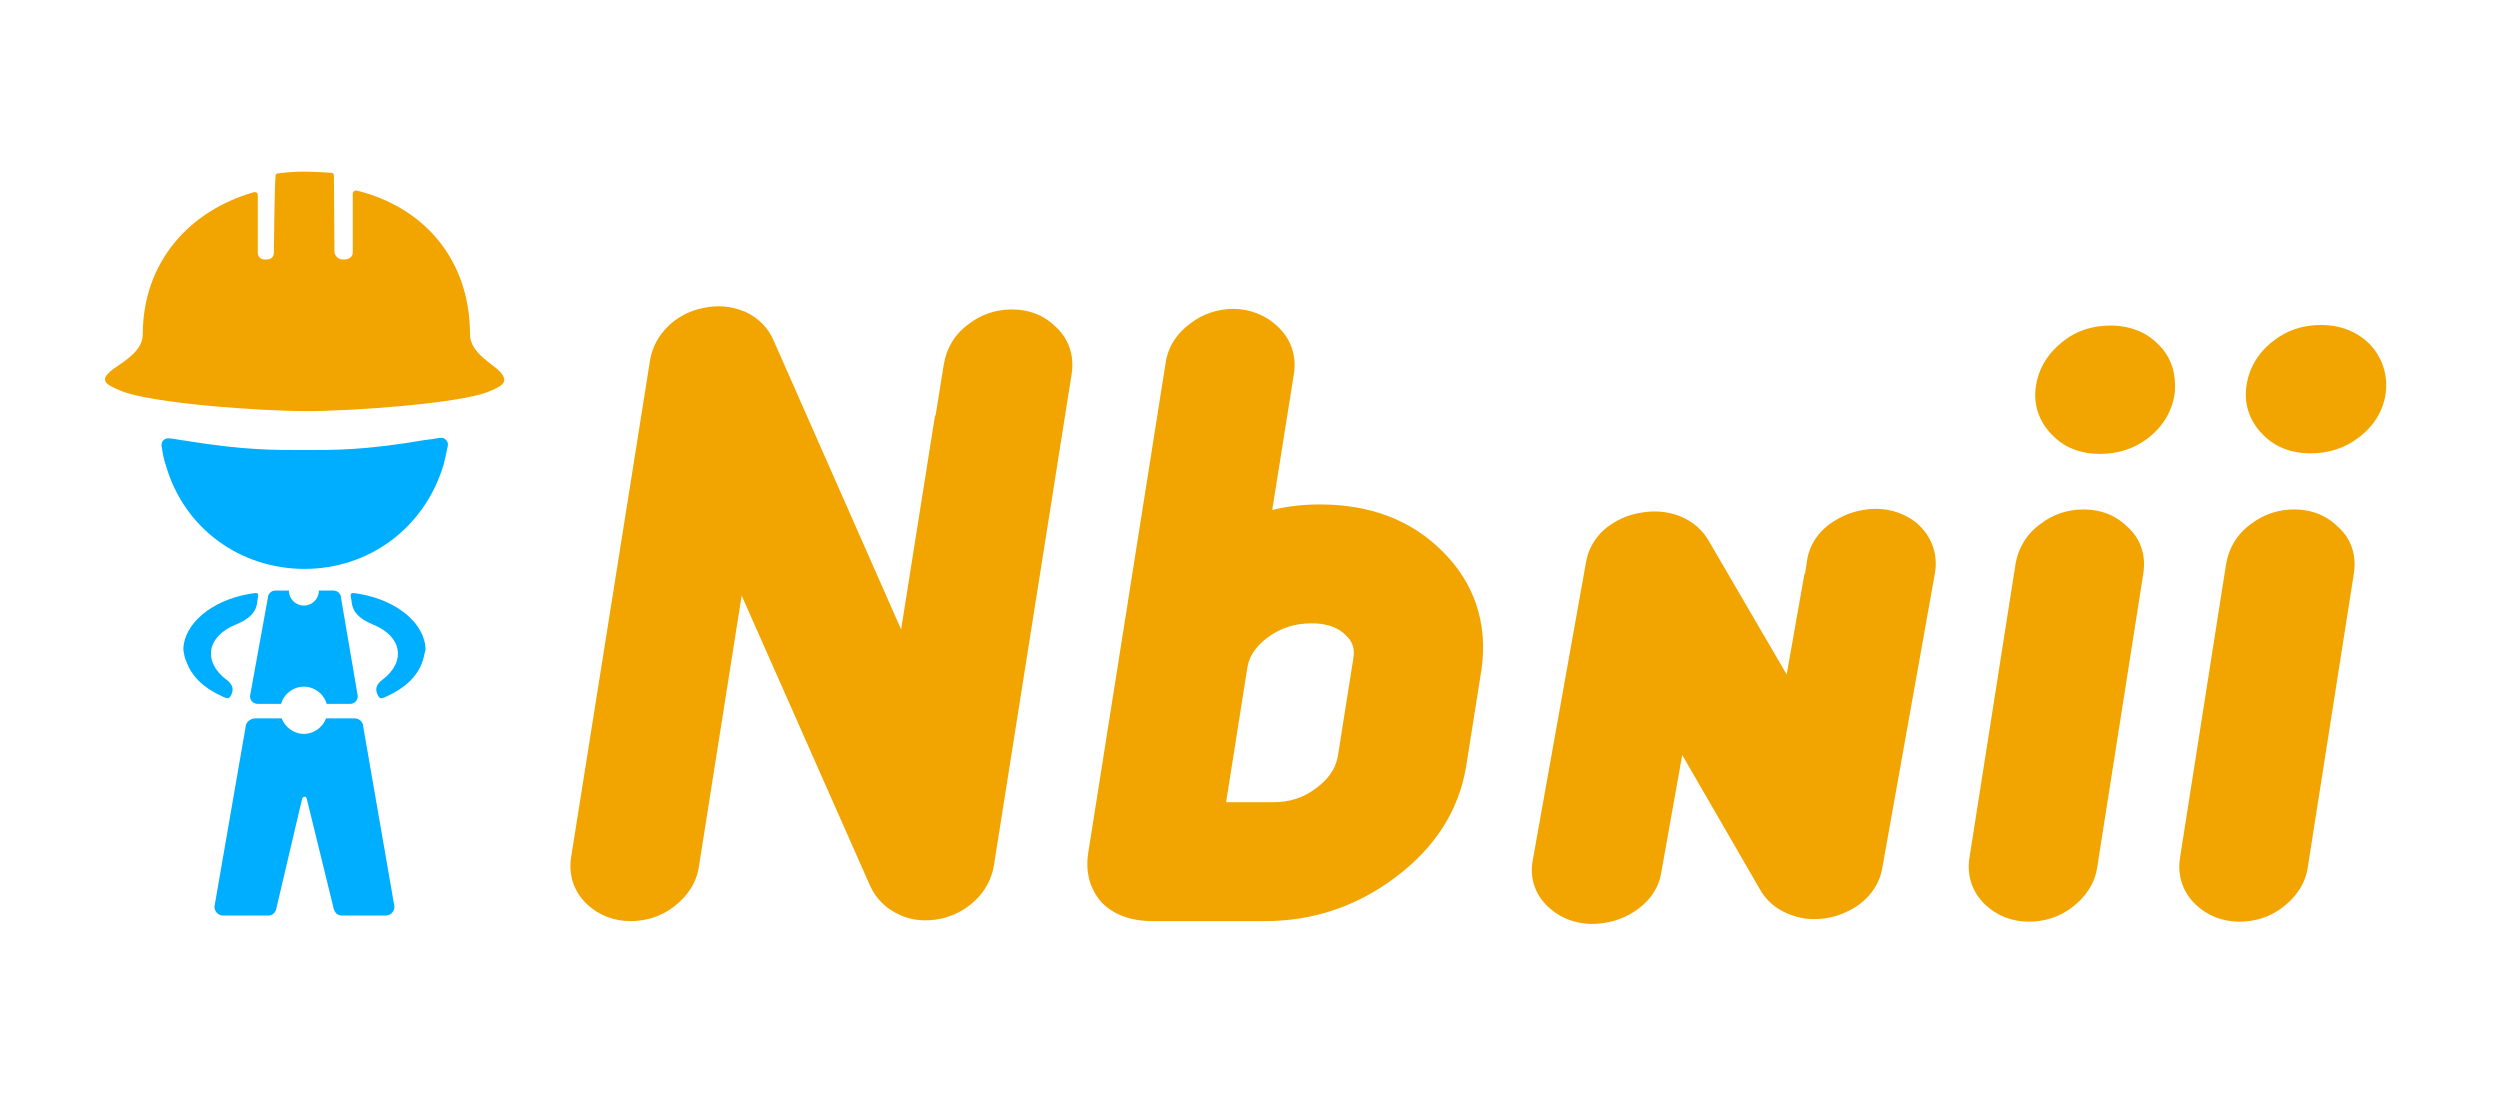 <?xml version="1.0" encoding="utf-8"?>
<!-- Generator: Adobe Illustrator 24.3.0, SVG Export Plug-In . SVG Version: 6.00 Build 0)  -->
<svg version="1.1" id="Layer_1" xmlns:v="https://vecta.io/nano"
	 xmlns="http://www.w3.org/2000/svg" xmlns:xlink="http://www.w3.org/1999/xlink" x="0px" y="0px" viewBox="0 0 450 200"
	 style="enable-background:new 0 0 450 200;" xml:space="preserve">
<style type="text/css">
	.st0{fill:#00AEFF;}
	.st1{fill:#F2A400;}
</style>
<path class="st0" d="M54.8,102.4c11.5,0,21.5-7.2,25-18.6c0.3-1.1,0.5-2.2,0.8-3.5c0.2-0.9-0.6-1.6-1.4-1.5c-1,0.2-1.8,0.3-2.7,0.4
	C65.4,81.1,60,81,54.8,81s-10.6,0.1-21.6-1.7c-0.9-0.1-1.7-0.3-2.7-0.4c-0.9-0.1-1.6,0.6-1.4,1.5c0.2,1.3,0.4,2.4,0.8,3.5
	C33.2,95.2,43.3,102.4,54.8,102.4 M33,116.9c0.1-4.6,5-8.8,11.9-10c1.6-0.3,1.7-0.2,1.5,0.8c0,0.2-0.1,0.4-0.1,0.7
	c-0.2,1.7-1.2,2.9-3.8,4c-5.3,2.1-6,6.7-1.8,9.9c1.1,0.8,1.4,1.6,1,2.6c-0.4,0.9-0.6,1-1.8,0.4c-3.3-1.5-5.4-3.6-6.3-6.1
	C33.2,118.4,33.1,117.6,33,116.9z M76.6,116.9c-0.1-4.6-5-8.8-11.9-10c-1.6-0.3-1.7-0.2-1.5,0.8c0,0.2,0.1,0.4,0.1,0.7
	c0.2,1.7,1.2,2.9,3.8,4c5.3,2.1,6,6.7,1.8,9.9c-1.1,0.8-1.4,1.6-1,2.6c0.4,0.9,0.6,1,1.8,0.4c3.3-1.5,5.4-3.6,6.3-6.1
	C76.3,118.4,76.4,117.6,76.6,116.9z"/>
<path class="st1" d="M90,66.9c-1.3-1.4-5.4-3.4-5.4-6.7c0-13.4-8.2-22.9-20.4-25.9c-0.3-0.1-0.7,0.2-0.7,0.5v10.7
	c0,0.7-0.7,1.2-1.4,1.2h-0.5c-0.7,0-1.4-0.7-1.4-1.4l-0.1-13.7c0-0.3-0.2-0.5-0.4-0.5c0,0,0,0-0.1,0c-1.2-0.1-3.5-0.2-4.7-0.2
	c-1.7,0-3.2,0.1-4.8,0.3c-0.3,0-0.5,0.2-0.5,0.4c0,0,0,0,0,0.1c-0.2,2.3-0.3,13.8-0.3,13.8c0,0.7-0.5,1.2-1.2,1.2h-0.5
	c-0.7,0-1.2-0.5-1.2-1.2V35.1c0-0.4-0.4-0.6-0.7-0.5c-11.6,3.3-20,12.6-20,25.6c0,3.4-4.5,5.4-5.9,6.7c-1.9,1.7-0.6,2.4,2.1,3.5
	c5.5,2.2,24.8,3.6,33.4,3.6c8.4,0,27.1-1.4,32.4-3.4C90.4,69.5,91.7,68.8,90,66.9z"/>
<path class="st0" d="M61.4,107.7c0-0.8-0.6-1.4-1.4-1.4h-2.6c0,1.5-1.2,2.7-2.7,2.7c-1.5,0-2.7-1.2-2.7-2.7h-2.4
	c-0.8,0-1.4,0.6-1.4,1.4L45,125.3c0,0.8,0.6,1.4,1.4,1.4h4.2c0.5-1.8,2.2-3.1,4.1-3.1c1.9,0,3.6,1.3,4.1,3.1H63
	c0.8,0,1.4-0.6,1.4-1.4C64.4,125.3,61.4,107.7,61.4,107.7z M65.4,130.9c0-0.9-0.7-1.6-1.6-1.6c0,0,0,0,0,0h-5.1
	c-0.6,1.6-2.2,2.8-4,2.8s-3.4-1.2-4-2.8H46c-0.9,0-1.8,0.7-1.8,1.6l-5.6,32.3c0,0.9,0.7,1.6,1.6,1.6c0,0,0,0,0,0h8.1
	c0.6,0,1.2-0.4,1.4-1.1l4.7-20c0.1-0.2,0.3-0.3,0.5-0.3c0.1,0,0.2,0.1,0.3,0.3l4.9,20c0.2,0.6,0.7,1.1,1.4,1.1h7.9
	c0.9,0,1.6-0.7,1.6-1.6c0,0,0,0,0,0C71,163.2,65.4,130.9,65.4,130.9z"/>
<g>
	<path class="st1" d="M192.9,67.3l-14,88.5c-0.4,2.4-1.6,4.7-3.5,6.4c-1.7,1.6-3.8,2.7-6.2,3.2c-2.6,0.5-5,0.3-7.2-0.7
		c-2.5-1.1-4.3-2.9-5.4-5.3l-23.1-52.2l-7.7,48.8c-0.4,2.8-2,5.3-4.5,7.2c-2.2,1.7-4.9,2.6-7.8,2.6c-3.1,0-5.8-1.1-7.9-3.1
		c-2.3-2.2-3.3-5.2-2.8-8.4L117,64.9c0.4-2.4,1.5-4.5,3.4-6.3l0.2-0.2c1.8-1.6,3.9-2.6,6.2-3c2.4-0.5,4.8-0.3,7,0.6l0.3,0.1
		c2.4,1.1,4.2,2.9,5.2,5.3l22.9,51.9l6.1-38.5h0.1l1.5-9.3c0.5-2.9,2-5.4,4.5-7.2c2.2-1.7,4.9-2.6,7.7-2.6c4,0,6.5,1.7,7.9,3.1
		C192.4,61,193.4,64,192.9,67.3L192.9,67.3z M259.6,99.2c-5.6-5.6-13-8.4-22-8.4c-2.9,0-5.8,0.3-8.6,1l3.9-24.5
		c0.5-3.3-0.5-6.3-3-8.6c-2.1-2-5-3.1-7.9-3.1c-2.8,0-5.5,0.9-7.7,2.6c-2.5,1.8-4.1,4.3-4.5,7.2l-13.9,88c-0.7,4.3,0.8,7.1,2.1,8.7
		c2.1,2.4,5.3,3.7,9.5,3.7h20.2c8.7,0,16.6-2.7,23.5-7.9c7.2-5.4,11.4-12.1,12.7-19.9l2.8-17.7C267.8,112.2,265.4,104.9,259.6,99.2z
		 M237,141.8c-2.3,1.8-4.9,2.6-7.8,2.6h-8.5l3.8-24.1c0.3-2.1,1.5-3.9,3.6-5.5c2.4-1.8,5-2.6,8-2.6c3.5,0,5.2,1.2,6.1,2.1
		c1.3,1.2,1.7,2.5,1.4,4.2l-2.8,17.7C240.5,137.6,239.9,139.6,237,141.8L237,141.8z M348.3,103.1l-9.5,53.2c-0.3,1.8-1.3,4.3-4,6.4
		c-1.6,1.2-3.6,2.1-5.7,2.5c-2.2,0.4-4.4,0.3-6.4-0.4c-3.3-1.1-5-3.1-5.9-4.7l-14-24.2l-3.8,21.3c-0.5,2.9-2.3,5.3-5,7
		c-2.1,1.3-4.4,2-7,2.1h-0.3c-3.4,0-5.7-1.2-7.1-2.3c-3-2.2-4.4-5.6-3.7-9.2l9.6-53.7c0.3-1.7,1.2-4.2,3.9-6.3l0.3-0.2
		c1.7-1.2,3.6-2,5.6-2.3c2.1-0.4,4.2-0.3,6.2,0.3l0.3,0.1c3.2,1.1,4.9,3.1,5.8,4.7l14,24l3.2-18.1h0.1l0.4-2.6c0.5-2.9,2.3-5.4,5-7
		c2.1-1.3,4.4-2,6.9-2.1c3.6-0.1,6,1.2,7.5,2.3C347.5,96.1,348.9,99.5,348.3,103.1L348.3,103.1z M391.5,69.3c0,0.6,0,1.2-0.1,1.8
		c-0.5,3.1-2.2,5.8-4.8,7.8c-2.5,1.9-5.4,2.8-8.6,2.8c-4.4,0-7.1-1.8-8.6-3.4c-2.4-2.4-3.5-5.6-2.9-9c0.5-3.1,2.2-5.8,4.9-7.9
		c2.4-1.9,5.3-2.8,8.5-2.8c4.3,0,7.1,1.8,8.6,3.4C390.5,63.9,391.5,66.5,391.5,69.3z"/>
	<g>
		<path id="B" class="st1" d="M385.8,103.2l-8.3,52.9c-0.4,2.8-2,5.3-4.5,7.2c-2.2,1.7-4.9,2.6-7.8,2.6c-3.1,0-5.8-1.1-7.9-3.1
			c-2.3-2.2-3.3-5.2-2.8-8.4l8.3-52.9c0.5-2.9,2-5.4,4.5-7.2c2.2-1.7,4.9-2.6,7.7-2.6c4,0,6.5,1.7,7.9,3.1
			C385.3,96.9,386.3,99.9,385.8,103.2L385.8,103.2z"/>
	</g>
	<path class="st1" d="M429.4,71c-0.5,3.1-2.2,5.8-4.9,7.8c-2.5,1.9-5.4,2.8-8.6,2.8c-4.4,0-7.1-1.8-8.6-3.4c-2.4-2.4-3.5-5.6-2.9-9
		c0.5-3.1,2.2-5.9,4.9-7.9c2.4-1.9,5.3-2.8,8.5-2.8c4.3,0,7.1,1.8,8.7,3.4C428.8,64.3,429.9,67.5,429.4,71z"/>
	<g>
		<path id="B_1_" class="st1" d="M423.7,103.2l-8.3,52.9c-0.4,2.8-2,5.3-4.5,7.2c-2.2,1.7-4.9,2.6-7.8,2.6c-3.1,0-5.8-1.1-7.9-3.1
			c-2.3-2.2-3.3-5.2-2.8-8.4l8.3-52.9c0.5-2.9,2-5.4,4.5-7.2c2.2-1.7,4.9-2.6,7.7-2.6c4,0,6.5,1.7,7.9,3.1
			C423.2,96.9,424.2,99.9,423.7,103.2L423.7,103.2z"/>
	</g>
</g>
</svg>

